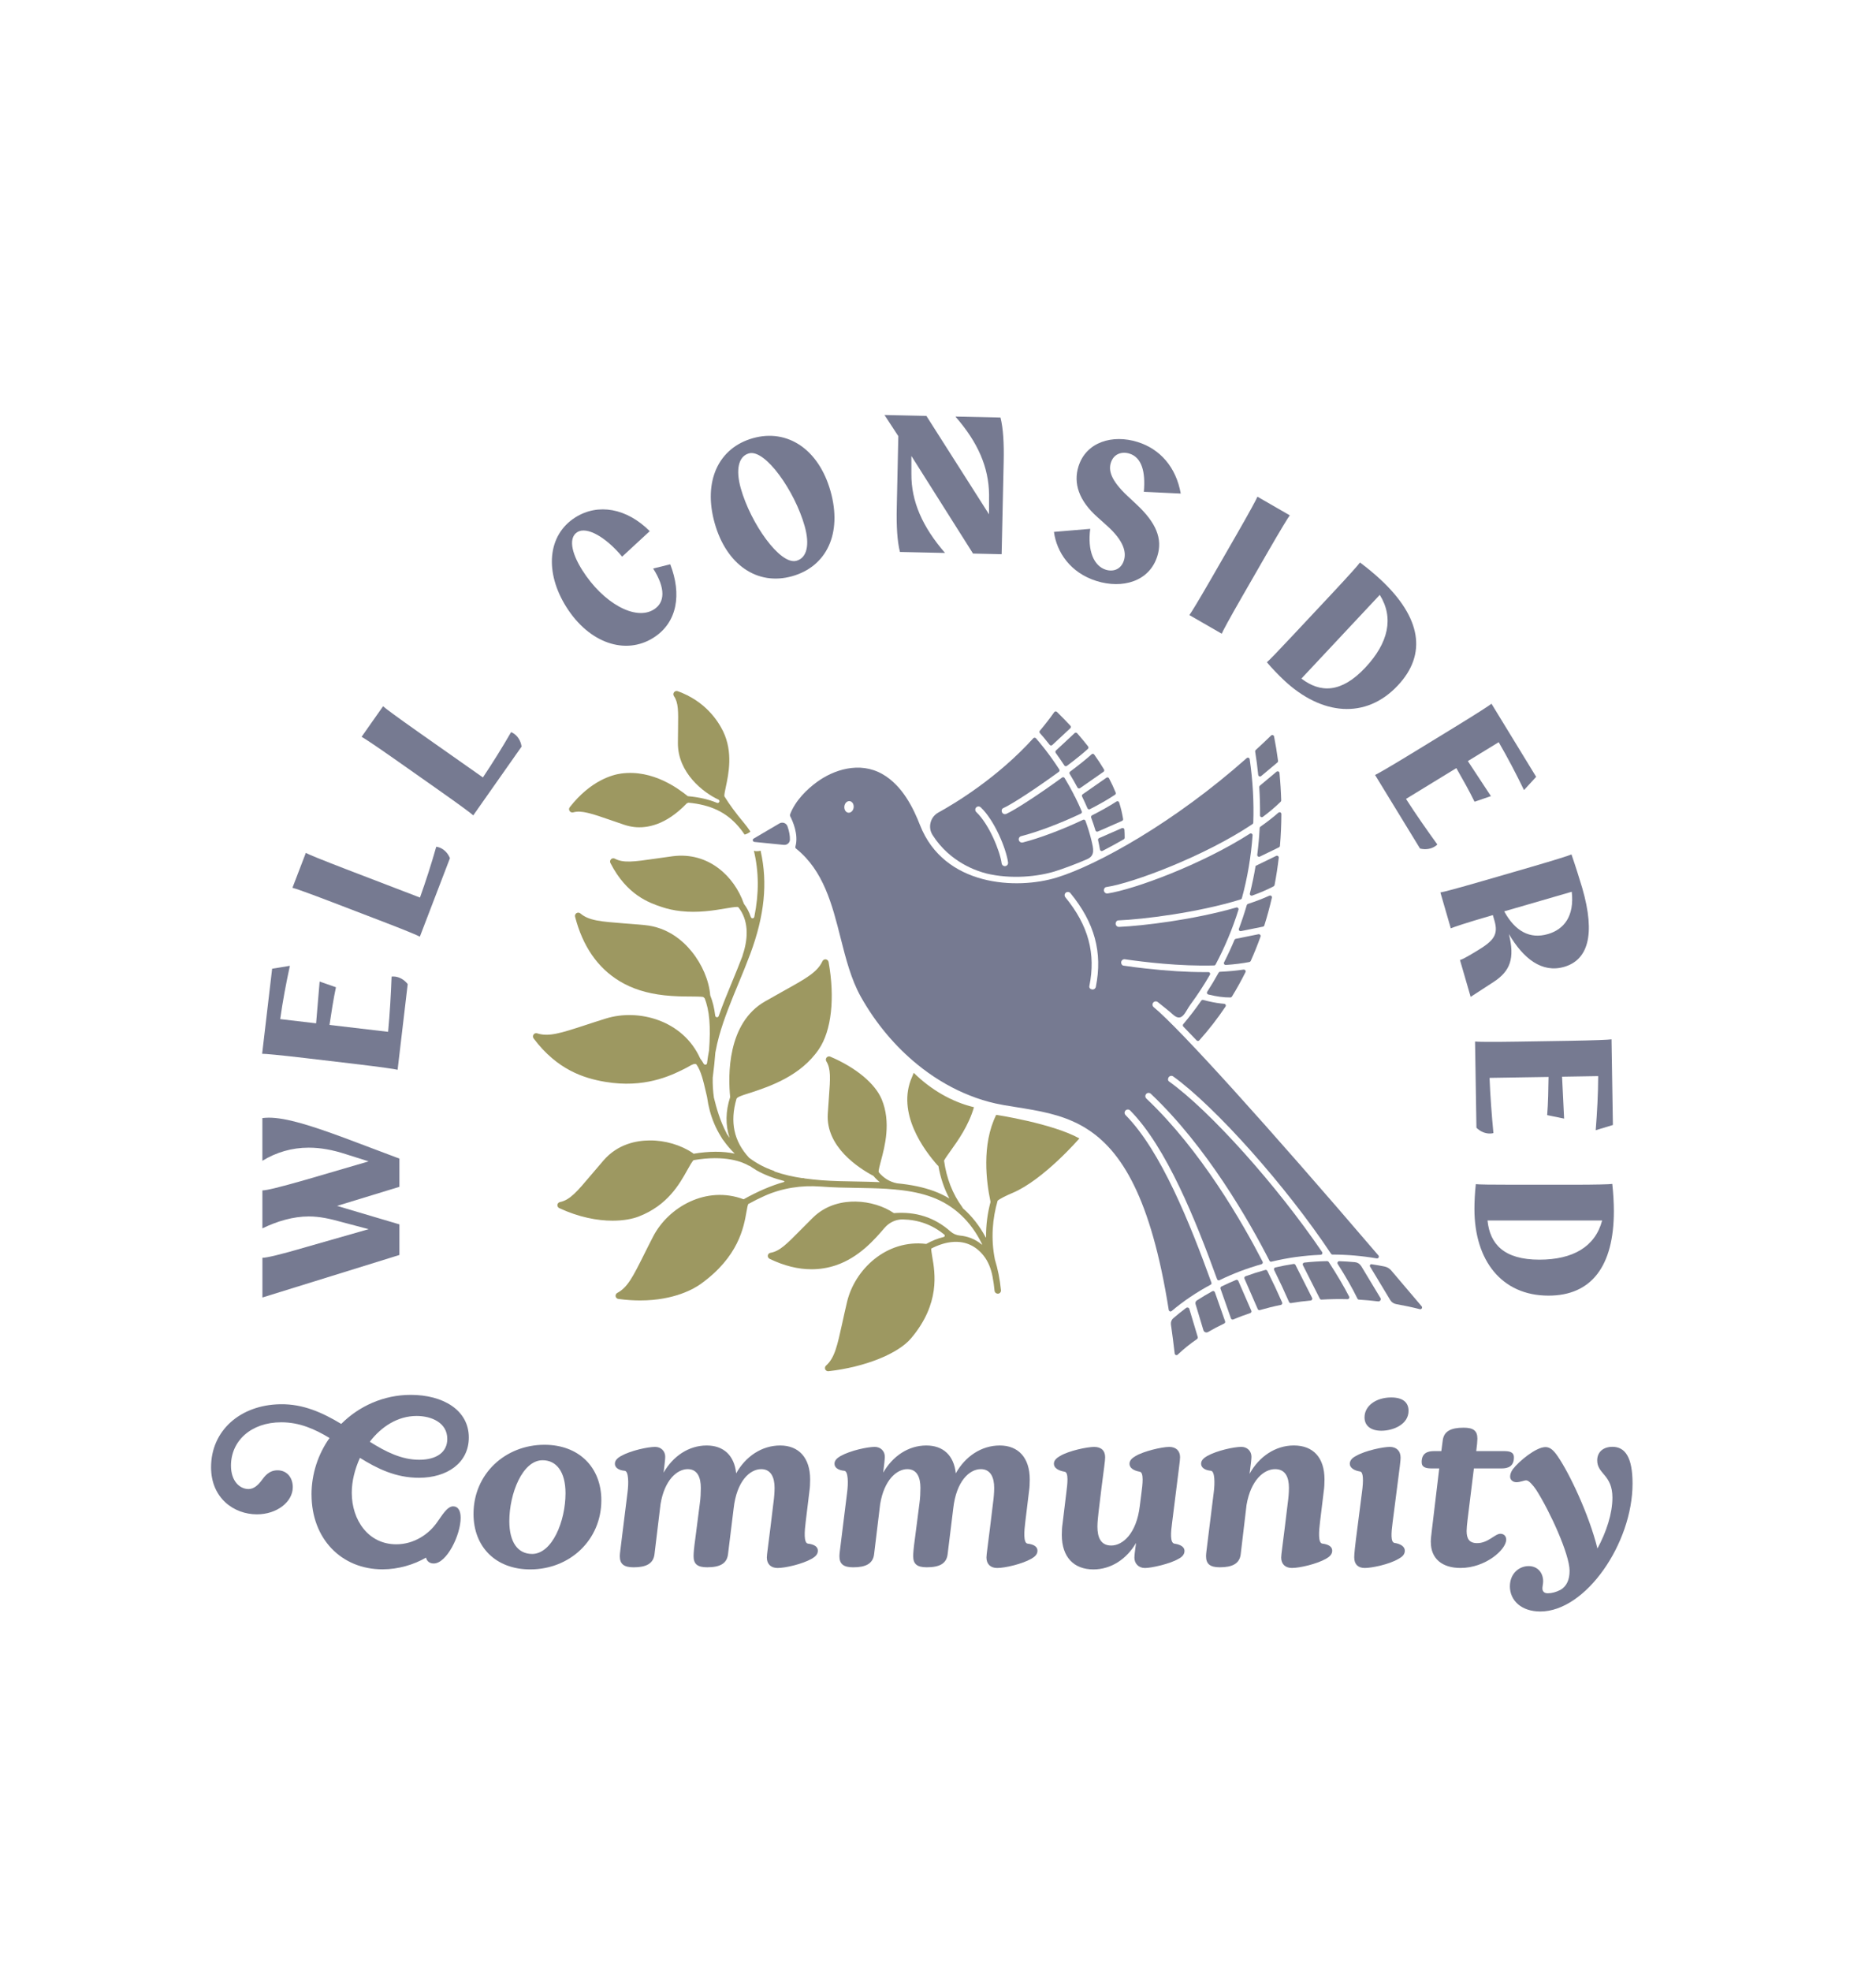 <?xml version="1.0" encoding="UTF-8"?>
<svg id="Layer_3" data-name="Layer 3" xmlns="http://www.w3.org/2000/svg" viewBox="0 0 795.3 835.07">
  <defs>
    <style>
      .cls-1 {
        fill: #767a91;
      }

      .cls-2 {
        fill: #9d9861;
      }

      .cls-3 {
        fill: #777a8e;
      }
    </style>
  </defs>
  <g>
    <path class="cls-1" d="M111.25,549.74v-16.84c1.77,0,7.32-1.26,18.52-4.55l26.52-7.58-11.45-3.03c-5.14-1.43-9.35-2.36-13.98-2.36-6.57,0-13.39,2.02-19.62,5.05v-16.08c1.77,0,7.32-1.35,18.52-4.55l26.52-7.75-9.6-3.03c-5.64-1.85-10.78-2.78-15.83-2.78-7.07,0-13.72,1.94-19.62,5.56v-18.1c.84-.08,1.77-.17,2.69-.17,7.33,0,17.51,3.2,31.91,8.5l23.49,8.84v11.96l-26.44,8.08,26.44,7.83v12.97l-58.1,18.02h0Z"/>
    <path class="cls-1" d="M150.48,450.76l-21.16-2.49c-11.04-1.3-17.08-1.84-18.19-1.8l4.24-36.05,7.52-1.23c-1.68,7.77-3.04,14.99-4.1,22.58l15.22,1.79,1.49-17.71,6.92,2.43c-1.1,5.04-1.96,10.88-2.73,15.96l24.84,2.92c.73-7.63,1.19-15.88,1.48-23.4.34-.04.85-.07,1.44,0,1.76.21,3.77,1.12,5.39,3.18l-4.28,36.3c-1.07-.29-7.07-1.17-18.11-2.47h0Z"/>
    <path class="cls-1" d="M161.06,389.99l-19.89-7.63c-10.38-3.98-16.1-6-17.19-6.23l5.67-14.78c.96.55,6.56,2.88,16.94,6.86l31.45,12.06c2.47-6.9,4.85-14.29,6.9-21.53.34.04.85.14,1.4.35,1.65.64,3.37,2.02,4.41,4.49l-12.76,33.26c-.96-.55-6.56-2.88-16.94-6.86h0Z"/>
    <path class="cls-1" d="M185.86,334.66l-17.43-12.26c-9.09-6.39-14.15-9.74-15.14-10.23l9.11-12.95c.8.77,5.66,4.39,14.76,10.79l27.56,19.37c4.08-6.09,8.19-12.67,11.95-19.19.32.12.79.34,1.27.69,1.45,1.02,2.78,2.78,3.18,5.43l-20.49,29.14c-.8-.77-5.66-4.39-14.76-10.78h0Z"/>
  </g>
  <g>
    <g>
      <path class="cls-1" d="M240.15,257.27c-9.37-14.8-8.09-30.56,3.72-38.04,9.67-6.12,21.82-3.95,31.58,5.81l-11.7,10.8c-7.02-8.41-15.04-12.9-19.03-10.38-3.56,2.25-2.79,8.35,2.17,16.17,8.69,13.73,22.43,21.58,30.33,16.58,4.7-2.97,5-8.95-.32-17.34l7.24-1.79c4.91,12.64,3.06,24.67-7.11,31.11-11.88,7.52-27.25,2.3-36.88-12.92h0Z"/>
      <path class="cls-1" d="M302.97,221.62c-4.99-17.75,1.62-31.86,16.21-35.97,14.67-4.13,27.93,4.74,32.92,22.49,5.02,17.83-1.62,31.86-16.29,35.99-14.67,4.13-27.85-4.76-32.84-22.51ZM337.65,237.59c4.46-1.25,5.71-6.77,3.47-14.71-4.18-14.84-16.73-32.73-23.63-30.79-4.46,1.25-5.66,6.93-3.45,14.79,4.2,14.92,16.71,32.65,23.6,30.71Z"/>
      <path class="cls-1" d="M380.17,214.94l.66-30.15-5.87-8.97,17.77.39,26.55,41.7.02-8.42c-.17-11.55-4.66-22.01-14.27-33l19.11.42c1.16,4.58,1.53,10.9,1.35,18.82l-.86,39.07-12.13-.27-26.13-41.35v7.58c-.09,11.71,4.73,22.51,14.26,33.51l-19.11-.42c-1.16-4.58-1.53-10.9-1.35-18.9h0Z"/>
      <path class="cls-1" d="M446.79,225.35l15.4-1.29c-1.23,9.32,1.54,15.74,6.6,17.32,3.22,1,6.5-.18,7.68-3.96,1-3.22.29-8.03-7.3-14.8l-3.93-3.52c-7.95-7.06-10.25-14.4-8.04-21.47,3.26-10.45,14.49-13.66,25.03-10.38,9.57,2.98,16.35,10.65,18.33,21.86l-15.65-.73c.77-8.41-.85-14.56-6.07-16.19-3.3-1.03-6.74.11-7.92,3.89-.98,3.14-.15,7.28,7.02,14.01l3.83,3.58c8.41,7.83,11.16,14.59,8.88,21.91-3.38,10.86-14.86,13.99-25.79,10.58-11.1-3.46-16.92-12.24-18.05-20.8h0Z"/>
      <path class="cls-1" d="M513.62,244.92l10.63-18.47c5.54-9.64,8.42-14.97,8.82-16.01l13.72,7.9c-.69.87-3.86,6.04-9.41,15.67l-10.63,18.47c-5.55,9.63-8.42,14.97-8.82,16.01l-13.72-7.9c.69-.86,3.86-6.04,9.41-15.67h0Z"/>
      <path class="cls-1" d="M537.06,280.59c.87-.68,4.56-4.5,11.35-11.75l16.58-17.7c7.14-7.62,10.93-11.92,11.56-12.83,3.12,2.34,6.24,4.92,8.88,7.39,17.03,15.95,19.62,31.42,7.18,44.69-13.64,14.57-32.42,12.68-48.27-2.18-2.15-2.01-4.86-4.79-7.28-7.63h0ZM578.84,282.8c9.73-10.39,12.18-21.01,6.09-30.77l-33.22,35.47c8,6.11,16.89,6.24,27.13-4.7Z"/>
    </g>
    <g>
      <path class="cls-1" d="M598.69,319.09l18.18-11.12c9.48-5.8,14.57-9.11,15.42-9.82l18.94,30.97-5.15,5.62c-3.48-7.15-6.88-13.67-10.73-20.29l-13.08,8,9.78,14.85-6.94,2.37c-2.25-4.65-5.18-9.77-7.72-14.24l-21.34,13.05c4.14,6.45,8.88,13.23,13.29,19.31-.24.25-.63.58-1.14.89-1.51.92-3.66,1.45-6.2.83l-19.07-31.18c1.02-.43,6.28-3.45,15.77-9.25h0Z"/>
      <path class="cls-1" d="M628.28,373.34l20.46-5.93c10.68-3.1,16.45-4.95,17.46-5.41,1.48,4.22,3.66,11.13,4.56,14.2,5.86,20.22,2.2,30.58-7.67,33.44-9.38,2.72-17.32-3.48-23.41-13.91,2.57,10.39.53,15.72-6.48,20.29l-9.74,6.33-4.53-15.61c1.21-.35,2.63-1.2,4.21-2.1l3.14-1.87c6.94-4.2,9.01-6.73,7.27-12.72l-.68-2.34-1.29.37c-10.03,2.91-15.54,4.77-16.54,5.24l-4.41-15.21c1.1-.14,6.97-1.67,17.64-4.77h0ZM656.17,395.76c6.88-1.99,11.31-7.58,10.15-17.94l-28.63,8.3c4.67,8.55,10.97,11.82,18.49,9.63h0Z"/>
      <path class="cls-1" d="M643.61,441.31l21.3-.34c11.11-.18,17.17-.45,18.27-.63l.58,36.29-7.29,2.22c.63-7.93,1.02-15.26,1.06-22.93l-15.32.25.87,17.76-7.18-1.48c.42-5.14.5-11.04.58-16.18l-25.01.4c.29,7.66.93,15.9,1.64,23.39-.34.09-.84.18-1.43.19-1.77.03-3.89-.61-5.77-2.44l-.59-36.54c1.1.15,7.16.22,18.28.04h0Z"/>
      <path class="cls-1" d="M625.65,501.69c1.09.17,6.4.25,16.34.25h24.25c10.44,0,16.17-.17,17.26-.34.42,3.87.67,7.92.67,11.54,0,23.32-9.51,35.79-27.7,35.79-19.96,0-31.41-14.99-31.41-36.71,0-2.95.17-6.82.59-10.53h0ZM652.59,533.69c14.23,0,23.66-5.47,26.61-16.59h-48.59c1.01,10.02,6.99,16.59,21.98,16.59h0Z"/>
    </g>
  </g>
  <g>
    <path class="cls-1" d="M132.06,633.26c0-8.83,2.78-17.17,7.64-24.02-6.25-3.77-12.7-6.65-20.44-6.65-12.9,0-21.34,7.94-21.34,18.36,0,6.65,3.77,9.92,7.44,9.92,2.28,0,4.07-1.69,5.56-3.67,1.19-1.59,2.98-4.27,6.75-4.27,3.97,0,6.45,3.08,6.45,7.15,0,6.25-6.75,11.51-15.19,11.51-9.73,0-19.45-6.85-19.45-19.95,0-15.58,12.41-26.4,29.28-26.7,9.82-.2,18.16,3.67,25.9,8.34,7.54-7.54,17.96-12.31,29.48-12.31,13.7,0,24.61,6.45,24.61,18.06,0,10.72-9.13,17.07-21.14,17.07-9.82,0-17.67-3.87-25.01-8.44-2.18,4.76-3.47,9.92-3.47,14.79,0,11.61,7.05,21.83,18.86,21.83,7.64,0,13.8-4.37,17.17-9.13,2.18-2.98,4.37-6.95,6.95-6.95,1.99,0,3.18,1.69,3.18,4.86,0,7.34-5.95,19.35-11.41,19.35-1.59,0-2.88-.79-3.27-2.48-5.16,2.98-11.71,4.96-18.46,4.96-17.37,0-30.07-12.9-30.07-31.66h0ZM177.71,618.47c7.34,0,11.91-3.18,11.91-8.83,0-6.85-6.65-9.73-13-9.73-8.04,0-14.99,4.56-19.85,10.92,6.75,4.27,13.5,7.64,20.94,7.64Z"/>
    <path class="cls-1" d="M200.74,641.4c0-16.97,13.5-29.28,30.07-29.28,14.59,0,24.12,9.53,24.12,23.52,0,16.77-13.3,29.28-30.17,29.28-14.49,0-24.02-9.43-24.02-23.52h0ZM225.55,658.37c8.54,0,14.19-13.89,14.19-25.71,0-9.13-3.87-13.99-9.73-13.99-8.54,0-14.09,14.19-14.09,25.8,0,9.03,3.67,13.89,9.63,13.89h0Z"/>
    <path class="cls-1" d="M325.09,659.86c0-1.29.6-4.96,1.49-12.41l1.29-10.62c.3-2.08.5-4.57.5-6.45,0-4.37-1.49-7.94-5.66-7.94-4.76,0-10.42,4.96-11.71,16.77l-2.38,19.35c-.5,3.87-3.37,5.46-8.83,5.46-4.17,0-5.76-1.39-5.76-4.76,0-1.19.2-3.57.69-7.05l1.98-15.38c.3-2.08.4-4.57.4-6.45,0-4.37-1.39-7.94-5.56-7.94-4.47,0-9.82,4.56-11.51,14.79l-2.58,21.34c-.5,3.87-3.47,5.46-8.83,5.46-4.17,0-5.86-1.39-5.86-4.76,0-1.19.4-3.57.79-7.05l2.48-19.95c.5-3.77.5-8.93-1.19-9.13-2.48-.2-4.17-1.29-4.17-2.98,0-1.49,1.19-2.48,2.58-3.28,4.27-2.38,11.51-3.87,14.49-3.87,2.48,0,4.27,1.79,4.27,4.17,0,.89-.2,2.68-.69,6.75,3.97-6.95,10.62-11.51,18.26-11.51,7.15,0,11.71,4.17,12.51,11.81,3.97-7.15,10.82-11.81,18.66-11.81s12.7,5.16,12.7,14.39c0,1.98-.1,3.57-.3,4.86l-1.59,13.1c-.5,3.97-.89,9.03.99,9.23,2.58.3,4.17,1.29,4.17,2.98s-1.29,2.68-2.68,3.47c-3.87,2.18-11.02,3.87-14.39,3.87-2.78,0-4.56-1.59-4.56-4.47h0Z"/>
    <path class="cls-1" d="M418.19,659.86c0-1.29.6-4.96,1.49-12.41l1.29-10.62c.3-2.08.5-4.57.5-6.45,0-4.37-1.49-7.94-5.66-7.94-4.76,0-10.42,4.96-11.71,16.77l-2.38,19.35c-.5,3.87-3.37,5.46-8.83,5.46-4.17,0-5.76-1.39-5.76-4.76,0-1.19.2-3.57.69-7.05l1.98-15.38c.3-2.08.4-4.57.4-6.45,0-4.37-1.39-7.94-5.56-7.94-4.47,0-9.82,4.56-11.51,14.79l-2.58,21.34c-.5,3.87-3.47,5.46-8.83,5.46-4.17,0-5.86-1.39-5.86-4.76,0-1.19.4-3.57.79-7.05l2.48-19.95c.5-3.77.5-8.93-1.19-9.13-2.48-.2-4.17-1.29-4.17-2.98,0-1.49,1.19-2.48,2.58-3.28,4.27-2.38,11.51-3.87,14.49-3.87,2.48,0,4.27,1.79,4.27,4.17,0,.89-.2,2.68-.69,6.75,3.97-6.95,10.62-11.51,18.26-11.51,7.15,0,11.71,4.17,12.51,11.81,3.97-7.15,10.82-11.81,18.66-11.81s12.7,5.16,12.7,14.39c0,1.98-.1,3.57-.3,4.86l-1.59,13.1c-.5,3.97-.89,9.03.99,9.23,2.58.3,4.17,1.29,4.17,2.98s-1.29,2.68-2.68,3.47c-3.87,2.18-11.02,3.87-14.39,3.87-2.78,0-4.56-1.59-4.56-4.47h0Z"/>
    <path class="cls-1" d="M450.14,650.33c0-1.89.1-3.37.3-4.66l1.59-13.1c.5-3.87,1.09-8.73-.69-9.03-2.88-.5-4.56-1.69-4.56-3.37,0-1.49,1.19-2.48,2.58-3.28,3.77-2.28,11.61-3.87,14.49-3.87s4.66,1.49,4.66,4.37c0,1.49-.5,4.66-1.49,12.5l-1.29,10.62c-.2,1.98-.5,4.27-.5,6.25,0,4.56,1.39,8.04,5.86,8.04,4.86,0,10.72-5.06,12.11-16.77l.69-5.46c.5-3.67,1.09-8.73-.69-9.03-2.78-.5-4.37-1.69-4.37-3.37,0-1.49,1.19-2.48,2.58-3.28,3.27-1.98,11.02-3.87,14.29-3.87,2.78,0,4.57,1.59,4.57,4.37,0,1.49-.6,5.26-1.49,12.7l-1.89,15.09c-.5,3.67-.99,8.53.99,8.83,2.78.4,4.27,1.49,4.27,3.08s-1.19,2.68-2.58,3.37c-3.47,2.08-11.41,3.87-14.19,3.87s-4.47-1.98-4.47-4.37c0-.89.2-2.68.69-6.25-3.97,6.85-10.62,11.22-18.06,11.22-8.34,0-13.4-5.26-13.4-14.59h0Z"/>
    <path class="cls-1" d="M543.14,659.86c0-1.29.6-4.96,1.49-12.41l1.29-10.62c.3-2.08.5-4.47.5-6.45,0-4.37-1.39-7.94-5.86-7.94-4.76,0-10.32,4.66-12.11,15.18l-2.48,20.94c-.5,3.87-3.47,5.46-8.83,5.46-4.17,0-5.86-1.39-5.86-4.76,0-1.19.4-3.57.79-7.05l2.48-19.95c.5-3.77.5-8.93-1.19-9.13-2.48-.2-4.17-1.29-4.17-2.98,0-1.49,1.19-2.48,2.58-3.28,4.27-2.38,11.51-3.87,14.49-3.87,2.48,0,4.27,1.79,4.27,4.17,0,.89-.2,2.88-.79,7.25,3.97-7.25,10.92-12.01,18.76-12.01,8.24,0,13,5.16,13,14.39,0,1.98-.1,3.57-.3,4.86l-1.59,13.1c-.5,3.97-.89,9.03.99,9.23,2.58.3,4.17,1.29,4.17,2.98s-1.29,2.68-2.68,3.47c-3.87,2.18-11.02,3.87-14.39,3.87-2.78,0-4.57-1.59-4.57-4.47h0Z"/>
    <path class="cls-1" d="M574.1,659.86c0-1.29.2-3.87,1.49-13.6l1.79-13.99c.7-5.06.6-8.63-.79-8.83-2.58-.4-4.37-1.59-4.37-3.28,0-1.49,1.19-2.58,2.58-3.28,4.07-2.38,11.71-3.87,14.39-3.87s4.57,1.59,4.57,4.57c0,1.19-.3,3.67-1.59,13.5l-1.79,13.89c-.6,4.57-.89,8.44.8,8.73,2.68.4,4.37,1.59,4.37,3.28s-1.19,2.68-2.68,3.47c-3.97,2.38-11.41,3.87-14.29,3.87s-4.47-1.59-4.47-4.47h0ZM589.78,592.07c5.16,0,7.35,2.28,7.35,5.66,0,5.85-6.65,8.44-11.51,8.44-4.57,0-7.15-2.18-7.15-5.66,0-4.96,4.96-8.44,11.31-8.44h0Z"/>
    <path class="cls-1" d="M606.56,653.4c0-1.29.2-3.08.4-4.66l3.18-26.6h-3.08c-2.48,0-4.37-.4-4.37-2.68,0-3.87,2.58-4.66,5.26-4.66h3.08l.6-4.56c.5-3.87,3.47-5.36,8.83-5.36,4.17,0,5.86,1.29,5.86,4.66,0,.99-.2,3.18-.5,5.26h11.61c2.38,0,4.37.3,4.37,2.68,0,3.87-2.58,4.66-5.26,4.66h-11.71l-2.68,21.73c-.2,1.59-.4,3.67-.4,4.76,0,3.27,1.09,5.16,4.47,5.16,4.66,0,7.54-3.97,9.83-3.97,1.59,0,2.48,1.09,2.48,2.48,0,4.27-8.83,12.01-19.35,12.01-7.84,0-12.6-3.97-12.6-10.92h0Z"/>
    <path class="cls-1" d="M640.1,672.06c0-5.26,3.77-8.54,7.94-8.54,3.87,0,6.15,2.88,6.15,6.45,0,1.29-.4,2.38-.3,3.37.2.99.79,1.69,2.28,1.69,1.69,0,3.57-.5,5.46-1.49,2.48-1.49,3.77-4.17,3.77-8.04,0-6.95-8.34-25.21-14.19-34.34-1.29-1.89-3.08-3.97-4.17-3.97-.99,0-2.58.79-4.17.79-1.49,0-2.68-.99-2.68-2.38,0-.99.4-2.08,1.19-3.18,2.68-3.47,9.83-9.33,13.8-9.33,1.98,0,3.47,1.39,5.16,3.87,4.96,7.15,13.3,24.71,16.87,39.1,3.77-6.95,6.35-14.79,6.35-21.54,0-9.83-6.45-9.93-6.45-15.78,0-3.57,2.58-5.76,6.45-5.76,5.36,0,8.53,4.37,8.53,15.58,0,25.31-19.85,54.19-39.1,54.19-7.94,0-12.9-4.57-12.9-10.72h0Z"/>
  </g>
  <path class="cls-1" d="M319.79,356.7l12.5,1.26c.66.06,1.32-.14,1.82-.58.47-.41.74-.98.76-1.59.05-1.68-.29-3.6-1.03-5.69-.23-.66-.74-1.18-1.4-1.42-.66-.24-1.39-.17-2,.18l-10.95,6.44c-.62.37-.41,1.31.3,1.39h0Z"/>
  <path class="cls-3" d="M542.62,358.35c.38-4.42.58-8.95.6-13.47,0-.3-.17-.57-.44-.69-.1-.05-.21-.07-.32-.07-.18,0-.35.06-.49.19-2.22,1.94-4.79,3.94-7.64,5.94-.19.13-.31.35-.32.58-.19,3.75-.53,7.55-1.01,11.31-.04.28.08.55.31.72.23.17.52.19.77.07l8.11-3.94c.24-.12.41-.36.43-.63h0Z"/>
  <path class="cls-3" d="M540.33,374.99c.72-3.76,1.32-7.66,1.78-11.6.03-.28-.09-.54-.32-.7-.23-.17-.52-.19-.78-.07l-8.72,4.24c-.64,3.93-1.46,7.86-2.42,11.67-.07.28.01.56.23.75.21.19.5.25.77.15,3.43-1.24,6.47-2.55,9.05-3.91.21-.11.35-.31.4-.54h0Z"/>
  <path class="cls-3" d="M541.16,326.96l-7.05,5.9c-.18.15-.28.39-.27.63.26,3.98.37,8.01.32,11.96,0,.3.15.56.41.69.27.14.57.11.81-.07,2.89-2.16,5.43-4.32,7.54-6.41.15-.15.23-.36.23-.57-.12-3.93-.37-7.84-.74-11.62-.03-.28-.2-.52-.47-.62-.1-.04-.2-.06-.3-.06-.17,0-.35.06-.49.18h0Z"/>
  <path class="cls-3" d="M530.23,407.13c1.51-3.35,2.9-6.83,4.15-10.32.09-.26.04-.54-.14-.75-.15-.17-.36-.27-.58-.27-.05,0-.1,0-.15.02l-9.62,1.94c-.25.05-.45.22-.55.45-1.32,3.17-2.81,6.37-4.41,9.52-.13.25-.11.54.04.77.15.23.4.35.68.34,3.68-.25,7.05-.67,10.02-1.25.24-.05.45-.21.55-.44h0Z"/>
  <path class="cls-3" d="M535.99,392.09c1.2-3.78,2.28-7.74,3.2-11.76.07-.29-.03-.57-.26-.76-.14-.12-.31-.17-.48-.17-.11,0-.21.02-.31.07-2.67,1.22-5.73,2.39-9.1,3.5-.24.08-.42.27-.49.51-.98,3.35-2.1,6.71-3.33,10-.1.26-.05.55.13.76.18.21.46.3.73.25l9.34-1.89c.27-.06.5-.25.58-.52h0Z"/>
  <path class="cls-3" d="M453.48,327.9c1.16,1.9,2.26,3.84,3.29,5.75.1.19.28.33.5.38.21.05.43,0,.6-.11l9.93-6.92c.33-.23.43-.67.22-1.01-1.26-2.11-2.65-4.22-4.13-6.28-.13-.18-.32-.29-.54-.32-.03,0-.05,0-.08,0-.19,0-.37.07-.51.2-2.05,1.86-5.19,4.39-9.09,7.32-.31.24-.4.66-.2,1h0Z"/>
  <path class="cls-3" d="M475.6,350.86l-9.66,4.23c-.33.15-.51.51-.43.87.31,1.31.57,2.64.8,3.97.04.25.19.46.42.57.21.11.46.1.68,0,2.9-1.5,5.92-3.15,8.99-4.91.24-.14.39-.39.39-.66,0-1.13-.03-2.28-.11-3.43-.02-.24-.15-.46-.36-.58-.12-.08-.26-.11-.4-.11-.1,0-.21.02-.31.07h0Z"/>
  <path class="cls-3" d="M533.87,328.93c.26.11.55.06.77-.12l6.9-5.77c.2-.17.3-.43.27-.69-.46-3.54-1.03-7.01-1.69-10.32-.05-.27-.24-.48-.51-.57-.27-.09-.56-.02-.77.18-2.08,2.02-4.2,4.02-6.5,6.12-.19.17-.27.42-.23.67.52,3.23.96,6.55,1.29,9.86.03.29.2.52.47.63h0Z"/>
  <path class="cls-3" d="M458.73,337.47c.81,1.66,1.58,3.33,2.28,4.98.08.2.24.35.44.42.2.07.41.06.6-.04,4.02-2.05,7.6-4.11,10.63-6.11.3-.2.42-.58.29-.92-.8-1.99-1.74-4.02-2.81-6.04-.1-.19-.28-.33-.49-.38-.06-.02-.12-.02-.18-.02-.16,0-.31.05-.44.14l-10.07,7.02c-.31.21-.41.62-.24.95h0Z"/>
  <path class="cls-3" d="M522.26,422.23c2.06-3.35,3.99-6.83,5.74-10.35.13-.26.1-.55-.07-.78-.14-.2-.37-.31-.61-.31-.04,0-.08,0-.11,0-3.03.45-6.38.77-9.97.93-.26.01-.5.16-.63.39-1.53,2.75-3.15,5.47-4.84,8.08-.14.21-.16.46-.07.7.09.23.28.39.52.45,3.48.86,6.63,1.3,9.39,1.26.26,0,.5-.14.65-.37h0Z"/>
  <path class="cls-3" d="M518.95,425.28c-.42-.03-.85-.07-1.28-.12-2.34-.26-4.89-.77-7.58-1.51-.07-.02-.14-.03-.2-.03-.25,0-.48.12-.63.33-2.45,3.53-5.02,6.88-7.64,9.96-.25.3-.24.74.03,1.02,1.74,1.78,3.64,3.75,5.63,5.86.15.16.36.26.58.24.22,0,.41-.09.55-.25,3.99-4.44,7.74-9.26,11.13-14.32.15-.23.17-.51.05-.75-.12-.25-.36-.41-.64-.43h0Z"/>
  <path class="cls-3" d="M462.58,346.4c.68,1.83,1.3,3.65,1.82,5.41.06.21.21.39.41.48.2.09.42.09.62,0l10.24-4.49c.32-.14.51-.48.45-.82-.38-2.34-.94-4.7-1.67-7h0c-.07-.22-.24-.4-.46-.48-.08-.03-.17-.05-.26-.05-.14,0-.29.04-.41.12-3.03,1.95-6.52,3.92-10.37,5.87-.34.17-.5.58-.37.94h0Z"/>
  <path class="cls-3" d="M563.27,534.66c-.14-.22-.39-.35-.65-.35h-.01c-3.19.06-6.45.26-9.67.62-.25.03-.46.17-.58.39-.12.23-.13.48-.01.71l7.16,14.17c.14.27.42.44.72.41,3.57-.21,7.28-.28,11.01-.18.28,0,.53-.13.67-.36.14-.23.15-.51.03-.75-2.24-4.35-5.15-9.28-8.65-14.66h0Z"/>
  <path class="cls-3" d="M447.55,318.98c1.25,1.72,2.47,3.51,3.65,5.3.12.18.3.3.51.34.21.03.42-.01.59-.14,3.91-2.94,6.99-5.43,8.9-7.2.29-.27.33-.71.09-1.03-1.43-1.83-2.99-3.71-4.63-5.58-.14-.16-.33-.25-.54-.26-.01,0-.03,0-.04,0-.2,0-.38.07-.52.2l-7.9,7.36c-.28.26-.32.69-.1,1h0Z"/>
  <path class="cls-3" d="M536.57,538.02c-.07,0-.13,0-.2.03-2.78.76-5.59,1.66-8.36,2.67-.2.07-.35.22-.43.41-.09.2-.09.41,0,.61l5.62,12.89c.15.35.54.53.9.42,2.9-.84,5.89-1.58,8.89-2.19.23-.05.43-.19.53-.4.1-.2.11-.43.02-.64-1.95-4.43-4.06-8.93-6.28-13.37-.13-.27-.41-.43-.69-.43h0Z"/>
  <path class="cls-3" d="M524.28,542.22c-.09,0-.19.02-.29.06-2.1.86-4.18,1.8-6.19,2.79-.35.17-.51.58-.38.95,1.54,4.31,3.04,8.58,4.42,12.55.07.2.21.35.4.44.19.09.41.09.6,0,2.3-.96,4.71-1.87,7.16-2.68.2-.07.37-.22.46-.41.09-.2.09-.41,0-.61l-5.5-12.62c-.12-.29-.41-.46-.71-.46h0Z"/>
  <path class="cls-3" d="M514.57,547.03c-.09-.03-.18-.05-.28-.05-.13,0-.25.03-.36.09-2.22,1.21-4.42,2.53-6.54,3.9-.51.33-.73.95-.56,1.53.72,2.38,2.12,7.02,3.33,11.06.12.4.41.72.8.87.4.16.83.12,1.21-.1,2.18-1.28,4.46-2.49,6.8-3.59.35-.17.52-.56.4-.92-1.35-3.88-2.8-8.02-4.34-12.33-.08-.21-.24-.38-.46-.46h0Z"/>
  <path class="cls-3" d="M577.03,536.39c-.56-.92-1.52-1.53-2.58-1.63-2.4-.22-4.59-.36-6.7-.42,0,0-.02,0-.02,0-.27,0-.51.14-.64.38-.14.26-.14.56.02.8,3.46,5.45,6.28,10.39,8.36,14.69.12.24.35.39.62.41,2.66.16,5.41.41,8.16.75.38.04.74-.12.94-.44.2-.31.21-.69.02-1.01-3.07-5.11-6.46-10.71-8.16-13.53h0Z"/>
  <path class="cls-3" d="M602.68,553.44c-4.15-4.9-8.48-10.01-12.88-15.16-.74-.87-1.75-1.47-2.84-1.69-1.75-.35-3.55-.67-5.48-.96-.26-.04-.5.07-.64.28-.15.22-.15.48-.02.71,2.22,3.67,5.69,9.43,8.55,14.18.54.91,1.46,1.53,2.52,1.72,3.39.6,6.76,1.32,10.03,2.15.39.1.69-.11.83-.33s.2-.58-.07-.89h0Z"/>
  <path class="cls-3" d="M549.2,535.93c-.13-.26-.4-.42-.68-.42-.04,0-.08,0-.12,0-2.59.39-5.2.89-7.74,1.47-.22.05-.41.2-.51.41-.1.22-.1.46,0,.68,2.27,4.59,4.4,9.15,6.33,13.57.14.32.47.49.81.44,2.75-.46,5.56-.83,8.35-1.09.26-.02.47-.17.6-.39.12-.22.13-.48.01-.71l-7.05-13.96h0Z"/>
  <path class="cls-1" d="M417.92,370.02c10.89,2.66,22.28,1.31,29.3-.85,3.18-.98,9.52-3.31,13.68-5.17,3.43-1.53,2.66-4.38,1.78-8.01-.65-2.67-1.49-5.44-2.52-8.23-.07-.2-.22-.36-.42-.44-.2-.08-.42-.08-.62.02-8.85,4.19-18.39,7.77-25.54,9.6-.16.04-.33.05-.49.03-.57-.06-1.04-.48-1.18-1.03-.09-.36-.04-.73.15-1.05s.49-.54.85-.63c6.98-1.78,16.67-5.44,25.29-9.54.37-.18.54-.61.38-.99-.89-2.11-1.88-4.25-2.95-6.36-.06-.05-.09-.08-.13-.12-.11-.15-.18-.33-.22-.55-1.2-2.33-2.52-4.7-3.94-7.05-.11-.18-.28-.31-.49-.35-.21-.04-.43,0-.6.13-9.71,7.07-19.87,13.69-23.65,15.4-.22.1-.47.14-.72.11-.39-.04-.74-.25-.96-.56-.25-.34-.33-.78-.23-1.25.07-.33.3-.61.63-.75,3.45-1.5,13.79-8.25,23.55-15.37.33-.24.41-.69.19-1.03-4.55-6.99-8.44-11.55-9.9-13.19-.14-.16-.34-.24-.55-.25h0c-.21,0-.42.09-.56.25-15.28,16.83-33.25,27.61-40.26,31.47-1.65.91-2.81,2.41-3.28,4.24-.47,1.82-.17,3.69.83,5.27,7.47,11.75,19.19,15.39,22.61,16.23h0ZM413.82,342.1c.52-.55,1.4-.57,1.95-.05,5.9,5.6,10.8,17.57,11.58,23.35.05.37-.05.73-.27,1.02-.22.29-.55.48-.91.53-.06,0-.12.01-.18.01-.05,0-.1,0-.15,0-.63-.07-1.13-.56-1.21-1.19-.71-5.26-5.36-16.61-10.75-21.72-.55-.52-.57-1.4-.05-1.95h0Z"/>
  <path class="cls-3" d="M444.98,315.56c.13.17.33.28.54.29.22.01.42-.05.58-.2l7.63-7.11c.31-.29.33-.77.04-1.07-1.79-1.92-3.7-3.89-5.69-5.84-.14-.14-.33-.22-.53-.22-.02,0-.05,0-.07,0-.22.02-.43.14-.56.32-1.85,2.63-3.9,5.28-6.09,7.87h0c-.25.29-.24.71.01.99.86.94,2.27,2.57,4.13,4.96h0Z"/>
  <path class="cls-1" d="M513.21,544.32c.33-.18.48-.54.35-.9-9.08-25.09-21.42-55.86-36.4-70.99-.53-.54-.53-1.41.01-1.96.53-.53,1.41-.52,1.94.01,15.31,15.47,27.74,46.33,36.85,71.48.08.2.23.37.42.45.2.08.42.07.61-.03,5.67-2.76,11.65-5.03,17.79-6.76.23-.07.41-.22.5-.44.09-.2.08-.43-.01-.64-8.47-16.41-26.11-47.21-49.3-69.12-.26-.26-.42-.6-.42-.97-.01-.37.12-.72.37-.99.53-.54,1.4-.57,1.96-.05,23.75,22.46,41.72,53.98,50.3,70.76.15.3.49.45.8.37,3.52-.84,7.05-1.51,10.53-2,.08-.01.12-.01.18-.01,3.28-.45,6.71-.75,10.18-.9.28-.01.53-.16.65-.42.12-.24.11-.52-.04-.75-19.13-28.18-47.6-59.92-64.86-72.25-.28-.2-.46-.53-.46-.86,0-.61.28-1.13.77-1.39.46-.24,1.02-.2,1.44.11,17.89,12.86,47.91,46.56,66.91,75.13.12.2.35.33.58.33,6.24.01,12.55.56,18.77,1.62.39.07.68-.15.8-.38.14-.22.18-.57-.08-.87-47.12-55.08-84.5-96.37-95.26-105.19-.58-.49-.68-1.36-.19-1.94.23-.29.57-.46.94-.5.37-.03.72.08,1.01.31.97.8,4.99,3.93,6.41,5.26,3.93,3.55,5.2-1.25,7.4-4.23,2.94-3.98,5.72-8.22,8.26-12.62.14-.24.14-.53,0-.77-.15-.23-.39-.37-.67-.37-.54,0-1.09.01-1.63.01-7.49,0-15.81-.52-24.79-1.52-3.21-.35-6.4-.76-9.52-1.22-.33-.04-.61-.23-.77-.5-.33-.54-.33-1.14,0-1.62.3-.43.83-.67,1.33-.58,7.9,1.16,23.31,3.03,37.82,2.62.27,0,.52-.15.64-.39,3.93-7.38,7.19-15.2,9.7-23.2.1-.27.03-.56-.18-.76-.19-.2-.48-.28-.75-.2-18.12,5.21-39.65,7.78-49.7,8.22-.08,0-.15,0-.22-.01-.48-.05-.9-.35-1.1-.79-.22-.45-.15-.99.16-1.47.18-.29.5-.48.86-.49,10.38-.43,33.66-3.25,51.89-8.89.24-.08.42-.27.49-.52,2.35-8.59,3.87-17.55,4.53-26.62.03-.29-.11-.56-.37-.71-.24-.15-.54-.15-.79.01-20.42,13.06-48.87,23.56-60.27,25.32-.12.03-.24.03-.37.01-.45-.05-.84-.33-1.06-.72-.23-.43-.22-.94.04-1.43.15-.3.45-.52.8-.57,11.39-1.7,41.92-13.21,61.99-26.68.2-.14.31-.35.33-.6.3-8.77-.2-17.82-1.52-26.9-.04-.27-.23-.5-.49-.6-.27-.09-.57-.05-.77.14-30.64,27.19-63.21,45.28-80.52,50.6-17,5.22-47.79,3.81-58-22.24-2.72-6.93-7.34-16.72-15.97-21.61-9.71-5.49-20.77-1.78-27.91,3.52-3.85,2.85-8.93,7.56-11.23,13.69.01.19.03.35.04.56,1.14,2.2,3.7,7.95,2.26,12.98-.08.31.01.64.26.83,11.68,9.31,15.35,23.82,18.9,37.86,2.19,8.66,4.46,17.59,8.58,24.93,6.39,11.36,14.65,21.12,24.06,28.76.72.6,1.45,1.17,2.19,1.73,6.27,4.77,13.01,8.62,20.01,11.36.86.35,1.73.67,2.6.98,3.6,1.28,7.29,2.26,11,2.92.28.07.56.11.84.16.75.12,1.51.26,2.26.37.91.16,1.82.31,2.73.45,9.54,1.52,18.91,3,27.57,7.72.8.43,1.59.9,2.38,1.4,14.8,9.27,27.35,29.19,34.89,76.82.05.27.23.5.49.6.27.1.54.04.76-.14,4.92-4.15,10.47-7.9,16.49-11.13h0ZM361.14,343.73c-.38.39-.84.6-1.31.6-.07,0-.12-.01-.18-.01-.54-.05-1.01-.38-1.33-.88-.31-.5-.43-1.14-.37-1.79.07-.64.34-1.24.75-1.66.43-.42.96-.64,1.5-.57.53.05.99.38,1.32.88.31.5.44,1.14.37,1.79-.07.64-.34,1.24-.75,1.65h0ZM464.56,418.12c-.12.64-.71,1.11-1.35,1.11-.06,0-.09-.01-.15-.01-.19-.03-.37-.08-.57-.16-.5-.2-.79-.73-.68-1.26,2.83-13.8-.41-25.76-10.17-37.65-.23-.29-.34-.64-.31-1.01.04-.37.22-.71.5-.94.28-.23.64-.34,1.01-.3.37.03.71.2.94.49,10.28,12.53,13.72,25.15,10.78,39.73h0Z"/>
  <path class="cls-3" d="M503.64,554.01c-.09-.03-.18-.05-.28-.05-.18,0-.36.06-.51.17-1.92,1.42-3.75,2.89-5.46,4.38-.76.66-1.13,1.67-.98,2.7.57,3.96,1.09,8.09,1.58,12.25.03.3.22.53.5.63.28.1.58.04.79-.17,2.41-2.3,5.14-4.51,8.14-6.57.3-.21.44-.58.34-.92-1.15-3.84-2.65-8.83-3.56-11.87-.08-.27-.28-.47-.55-.56Z"/>
  <path class="cls-2" d="M243.03,344.18c3.41-1.02,8.08.6,15.81,3.27l.11.04c1.72.6,3.67,1.27,5.75,1.97,1.38.46,2.8.77,4.2.93,5.22.58,13.32-.69,22.28-10.05l.69-.26c9.46.91,16.01,4.04,21.24,10.15l.28.34c.14.17.27.33.42.5l.03.03c.6.75,1.19,1.56,1.8,2.46.12.17,2.65-.99,2.43-1.33-.9-1.34-1.83-2.58-2.75-3.67-3.44-4.11-6.13-7.78-8.23-11.19v-.04c-.12-.47.29-2.42.6-3.86,1.18-5.54,3.15-14.82-1.16-23.67-2.22-4.55-7.66-12.8-19.23-16.96-.57-.2-1.2-.02-1.56.46-.37.48-.38,1.13-.04,1.63,1.92,2.74,1.86,6.37,1.75,13.63v.09c-.03,1.82-.06,3.89-.07,6.21-.02,12.6,10.79,20.96,17.18,23.91.13.06.23.15.31.27.22.35.11.69-.06.89-.17.2-.49.37-.88.21-3.54-1.47-7.58-2.39-12.34-2.82l-.17-.13c-3.57-2.79-14.43-11.28-28.06-9.46-3.57.48-12.84,2.82-21.82,14.26-.37.48-.39,1.13-.06,1.63.34.5.96.72,1.54.55h0Z"/>
  <path class="cls-2" d="M419.81,508.85c.03.08.06.16.08.24.01.04.03.07.04.1-1.25,4.68-1.97,9.76-1.91,15.03,0,.09-.1.11-.14.04-2.59-4.86-5.85-9.02-9.73-12.39-.04-.16-.11-.31-.22-.45-4.11-5.56-6.7-12.29-7.71-19.7h0c.54-1.03,1.7-2.64,2.75-4.11,3.1-4.32,7.68-10.72,9.92-18.51h0c-9.56-2.28-18.44-7.59-25.52-14.57-.34.74-.36.93-.71,1.72-6.82,15.25,5.26,31.25,10.77,37.42.07.07.12.12.19.18.06.05.14.08.2.14.86,4.93,2.42,9.57,4.64,13.77-2.07-1.22-4.24-2.28-6.55-3.13-4.53-1.64-9.48-2.69-15.63-3.29-3.26-.63-5.74-2.35-7.65-4.57-.04-.1-.07-.2-.14-.3-.09-.64.49-2.84.97-4.64,1.64-6.12,4.38-16.37.31-26.1-2.79-6.67-10.93-13.43-21.78-18.05-.54-.23-1.18-.08-1.56.37-.38.45-.43,1.1-.12,1.6,1.98,3.21,1.69,7.26,1.09,15.33-.15,2.05-.33,4.36-.48,6.97-.84,13.93,13.04,22.91,19.37,26.26h0c.8.97,1.7,1.85,2.69,2.64-3.28-.14-6.57-.22-9.77-.27-4.91-.07-9.99-.16-14.97-.54-2.23-.18-4.65-.42-7.15-.76-.23-.12-.5-.2-.79-.16-.06.01-.11.03-.16.03-3.86-.57-7.88-1.44-11.73-2.8-.11-.16-.3-.29-.5-.35-3.66-1.24-7.12-3.07-10.32-5.46l-.05-.05c-6.43-6.96-8.17-15.12-5.32-24.93.23-.79,2.73-1.58,4.76-2.22.46-.14.92-.29,1.35-.42,7.9-2.62,21.14-7.01,28.86-18.46,5.3-7.84,6.82-21.63,4.08-36.88-.11-.58-.58-1.05-1.21-1.13-.58-.07-1.14.26-1.4.79-2.16,4.66-6.91,7.29-16.34,12.53l-.19.11c-2.32,1.29-4.95,2.76-7.87,4.43-16.01,9.2-15.62,31.39-14.72,40.5-1.97,6.06-2.05,11.88-.23,17.3-.43-.61-.84-1.21-1.22-1.81l-.04-.08c-2.86-5.52-4.32-10.77-5.4-15.17-.01-.03-.01-.05-.01-.08-.39-2.72-.56-5.6-.49-8.54.01-.03.03-.05.03-.11.48-3.74.83-7.08,1.07-10.24v-.08c.49-2.62.99-4.83,1.58-6.95,2.13-7.67,5.25-15.18,8.27-22.47,1.69-4.08,3.42-8.29,4.99-12.49,6.01-16.2,7.41-29.97,4.42-43.36-.03-.09-.01-.2,0-.3-.99.2-2.03.34-2.91.01,2.13,8.92,2.2,18.08.18,27.99-.09.44-.43.6-.71.63-.26,0-.64-.12-.77-.54-.67-2.04-1.66-3.94-2.95-5.63v-.03c-.03-.07-.04-.14-.07-.19-4.02-11.34-14.91-21.89-30.16-19.9-2.87.37-5.48.75-7.57,1.06-8.79,1.26-13.21,1.9-16.91-.03-.53-.29-1.18-.18-1.6.24-.43.42-.53,1.07-.26,1.6,6.99,13.65,16.54,16.88,21.68,18.61,2.57.87,5.33,1.47,8.18,1.78,7.3.82,14.04-.31,18.96-1.14,1.79-.31,3.85-.65,4.92-.65.26,0,.48.11.63.3,3.87,5.03,4.44,12.02,1.67,20.2-.03.08-.04.15-.04.22v.03c-1.41,3.72-2.94,7.42-4.23,10.55-2,4.81-4.05,9.79-5.87,14.94-.15.42-.53.53-.8.5s-.61-.22-.67-.67c-.4-3.25-1.08-6.02-2.07-8.47l-.06-.22c-.49-6.16-3.44-13.09-7.9-18.54-3.72-4.59-10.22-10.25-19.95-11.15-3.22-.3-6.06-.52-8.58-.71-9.99-.78-15.01-1.16-18.62-4.23-.46-.39-1.11-.43-1.63-.12-.52.33-.75.94-.6,1.52,3.21,12.47,9.54,21.65,18.83,27.28,5.3,3.22,11.51,5.19,18.99,6.02,4.19.46,7.93.49,10.94.5h.08c2.05.01,4.36.03,5.42.19l.64.52c2.07,5.11,2.65,11.95,1.89,22.13-.01.03-.01.05-.01.08-.35,1.81-.64,3.59-.84,5.32-.04.39-.33.58-.58.64-.26.04-.63-.03-.84-.39-.42-.77-.9-1.48-1.41-2.12-.03-.03-.05-.08-.08-.12-7.23-16.11-26.02-21.25-39.99-16.91-3.38,1.05-6.39,2.03-8.81,2.83-10.26,3.34-15.42,5.02-20.29,3.45-.57-.19-1.2.01-1.55.5-.35.5-.34,1.16.01,1.63,10.11,13.46,21.52,16.91,30.31,18.41,1.1.18,2.22.34,3.3.46,15.39,1.71,25.79-3.63,31.37-6.5.22-.11.48-.26.75-.42,1.13-.67,2.69-1.56,3.34-.88,1.94,2.81,2.88,6.89,3.98,11.62.16.69.33,1.41.5,2.15.01.03.01.04.01.07.54,3.97,1.55,7.74,3.01,11.17.8,1.92,1.78,3.79,2.89,5.57.01.01.03.04.03.05.11.2.76,1.35,1.06,1.58,1.4,2.01,3.01,3.84,4.73,5.55-5-1.07-10.91-1.05-17.48.05-.08-.09-.15-.19-.26-.26-4.95-3.4-11.83-5.47-18.38-5.38-5.56.03-13.46,1.52-19.47,8.43-1.97,2.26-3.69,4.3-5.22,6.11-6.02,7.13-9.04,10.71-13.28,11.57-.57.12-1.01.59-1.08,1.17-.07.58.24,1.14.77,1.39,8.39,3.91,16.24,5.33,22.63,5.33,4.54,0,8.34-.72,11.07-1.77,12.26-4.74,17.29-13.76,20.62-19.72.96-1.72,1.8-3.21,2.58-4.15,13.62-2.35,20.94.84,23.43,2.3.15.09.31.13.46.16.79.52,1.57,1.07,2.4,1.54.08.08.19.16.3.22,3.7,2.1,7.74,3.56,11.8,4.6.23.06.23.35,0,.42-5.62,1.59-11.21,4.04-17.12,7.33h0c-15.81-5.95-31.89,3.29-38.35,15.77-1.52,2.92-2.83,5.53-3.98,7.86-4.59,9.18-6.91,13.78-11.23,16.04-.52.27-.8.86-.71,1.44.11.58.57,1.03,1.16,1.11,3.32.45,6.39.64,9.23.64,14.67,0,23.16-5.15,25.71-6.99,16.01-11.51,18.2-23.9,19.38-30.56.24-1.39.46-2.57.72-3.24.01-.01,0-.03.01-.04,2.38-1.31,4.71-2.48,7.01-3.5,7.45-3.31,15.65-4.55,23.78-3.92h.07c5.04.4,10.17.48,15.13.56,4.15.07,8.43.15,12.62.39,1.44.1,2.79.2,4.09.33.09.01.18.05.27.07.07.01.15.01.23.01.03,0,.07-.01.11-.01,5.71.58,10.3,1.56,14.49,3.09,9.43,3.43,16.75,10.42,21.38,20.04.04.08-.06.15-.13.1-3.05-2.53-6.32-3.55-9.29-3.82-1.51-.14-2.9-.76-4.03-1.76-6.67-5.91-14.56-8.49-23.98-7.75h0c-4.27-2.95-10.28-4.79-16.14-4.89-5.06-.08-12.32,1.03-18.24,6.87-1.93,1.92-3.63,3.63-5.14,5.15-5.93,6.01-8.89,9.03-12.79,9.68-.58.09-1.05.56-1.13,1.14-.08.58.23,1.16.76,1.41,6.1,2.95,12.04,4.43,17.77,4.43,3.52,0,6.95-.56,10.29-1.67,9.94-3.33,16.64-11.16,20.63-15.82l.04-.04c1.94-2.27,4.79-3.66,7.77-3.59,6.73.16,12.53,2.3,17.56,6.44.37.3.22.89-.24,1-2.55.61-5.06,1.64-7.42,2.95h0c-16.92-2.07-30.37,10.89-33.59,24.66-.76,3.21-1.39,6.05-1.94,8.59-2.2,10.03-3.3,15.06-6.95,18.3-.43.39-.57,1.03-.34,1.58.23.49.72.8,1.25.8.04,0,.1,0,.15-.01,15.37-1.74,29.44-7.35,35.02-13.97,12.4-14.71,10.15-27.64,8.94-34.58-.23-1.39-.43-2.6-.43-3.4,3.07-1.6,6.37-2.68,9.61-2.84,5.06-.25,9.33,1.73,12.56,5.78,2.06,2.57,3.23,5.73,3.84,8.96.37,1.93.65,3.92.85,5.98.07.71.67,1.22,1.36,1.22h.14c.75-.07,1.29-.73,1.21-1.48-.45-4.61-1.32-8.93-2.56-12.97-1.79-8.84-1.03-17.48,1.16-24.96h0c.98-.83,3.73-2.2,6.27-3.26,13.21-5.55,28.38-23.11,28.38-23.11-11.55-6.4-35.26-9.99-35.26-9.99-6.33,12.72-4.1,28.85-2.47,36.52h0Z"/>
</svg>